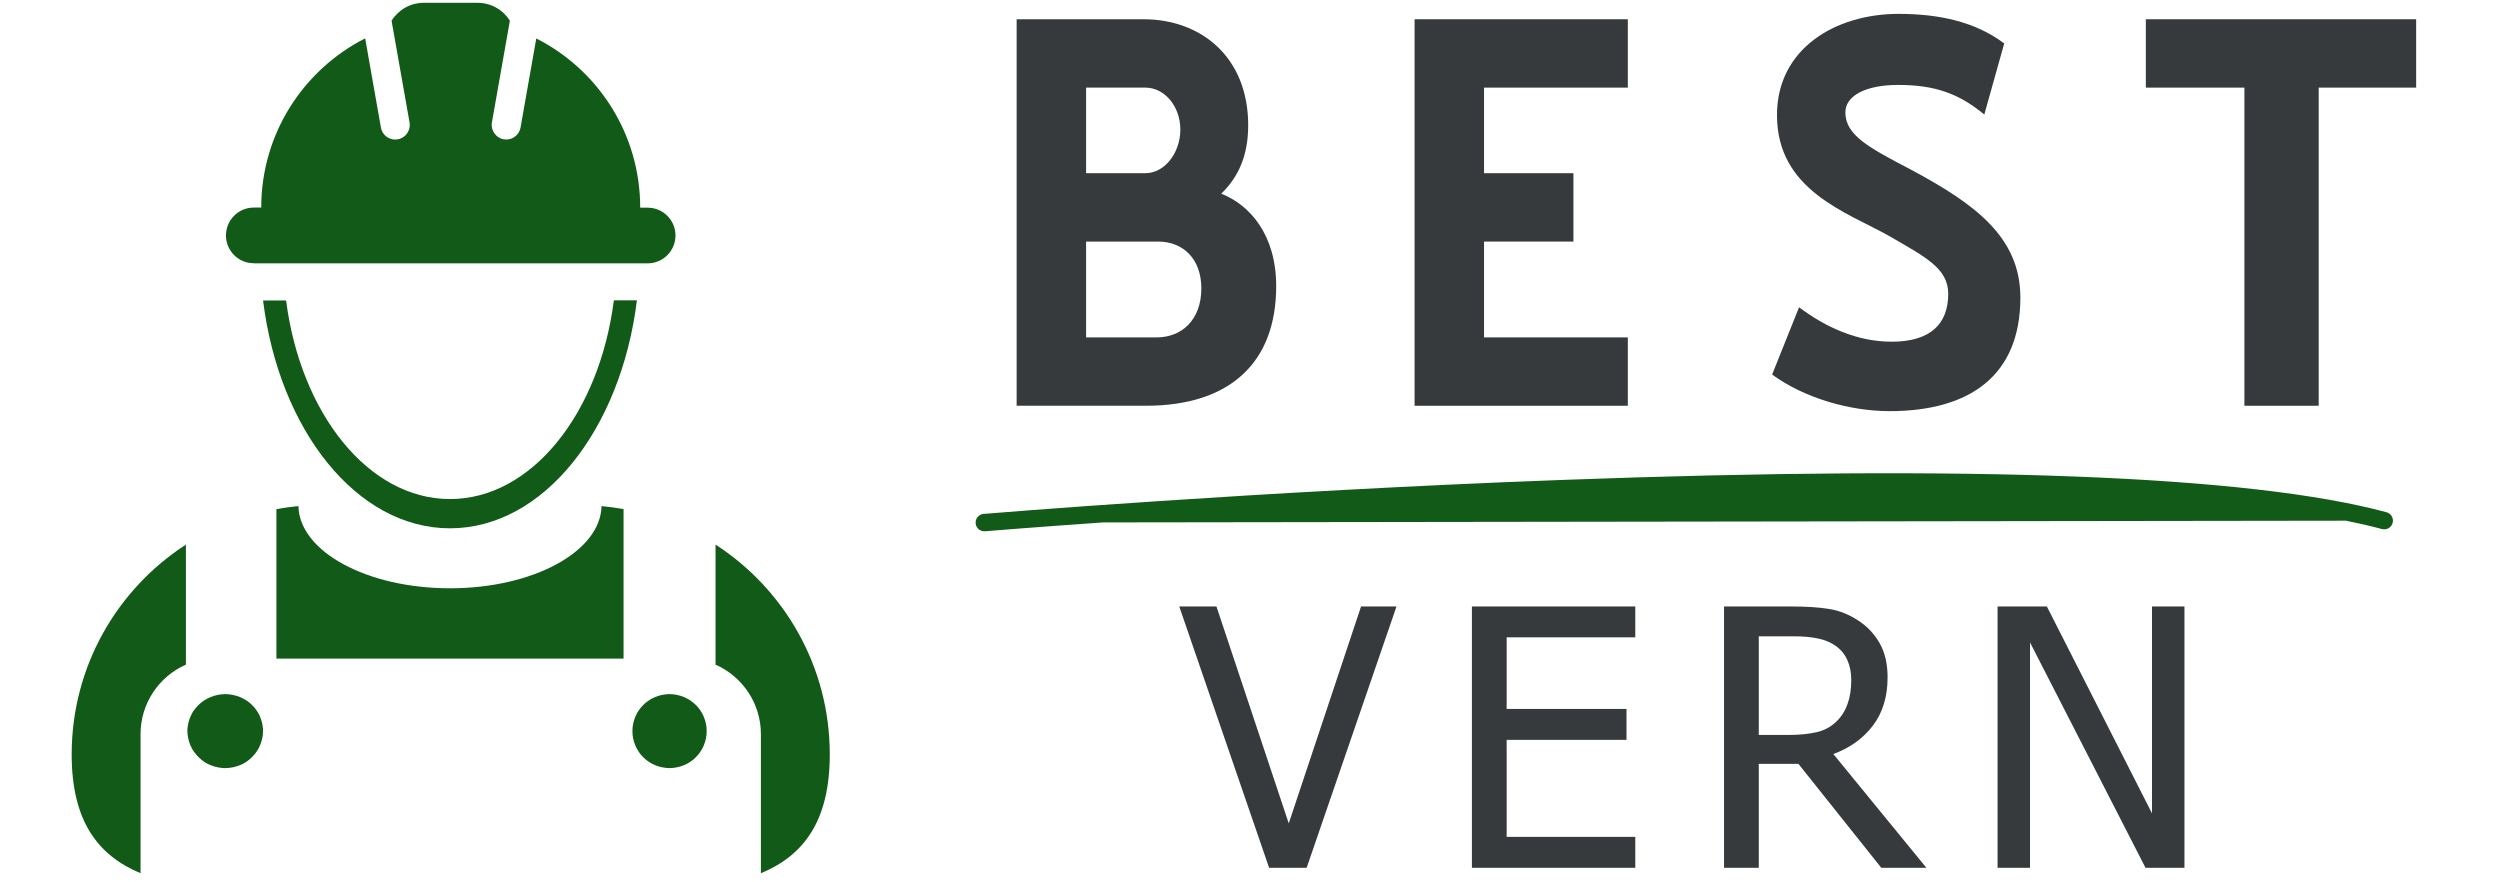 <svg xmlns="http://www.w3.org/2000/svg" viewBox="0 0 1238 437" width="1238px" height="437px" class="svg-logo" data-name="full-color-logo">null<path fill-rule="evenodd" clip-rule="evenodd" d="M125.64 130.349C118.018 130.349 111.898 124.169 111.898 116.596C111.898 108.968 118.073 102.787 125.64 102.787H129.367C129.367 66.204 150.287 34.521 180.831 18.986L188.62 63.142C189.232 66.649 192.236 69.099 195.686 69.099C196.131 69.099 196.52 69.044 196.966 68.988C200.916 68.32 203.475 64.534 202.807 60.636L193.906 10.244C197.244 4.898 203.141 1.39 209.873 1.39H236.523C243.255 1.39 249.208 4.954 252.491 10.244L243.589 60.636C242.921 64.534 245.536 68.264 249.431 68.988C249.876 69.044 250.265 69.099 250.71 69.099C254.104 69.099 257.164 66.649 257.776 63.142L265.565 19.041C296.11 34.521 317.029 66.204 317.029 102.843H320.757C328.323 102.843 334.499 109.023 334.499 116.596C334.499 124.224 328.323 130.405 320.757 130.405H125.64V130.349Z" fill="#115A17" stroke-opacity="0"></path><path fill-rule="evenodd" clip-rule="evenodd" d="M141.675 148.787C148.855 204.785 182.475 247.132 222.831 247.132C263.242 247.132 296.806 204.785 303.987 148.731H315.398C307.438 212.92 269.031 261.619 222.831 261.619C176.631 261.619 138.224 212.92 130.264 148.787H141.675Z" fill="#115A17" stroke-opacity="0"></path><path fill-rule="evenodd" clip-rule="evenodd" d="M136.876 252.124C140.438 251.457 144.111 250.957 147.784 250.623C148.285 273.141 181.676 291.321 222.859 291.321C263.986 291.321 297.377 273.141 297.878 250.623C301.551 250.957 305.168 251.457 308.786 252.124V326.126H136.876V252.124Z" fill="#115A17" stroke-opacity="0"></path><path fill-rule="evenodd" clip-rule="evenodd" d="M354.334 269.682C388.387 291.744 410.903 330.018 410.903 373.585C410.903 406.678 397.917 423.67 376.795 432.417V363.445C376.795 348.403 367.71 335.032 354.334 329.127V269.682Z" fill="#115A17" stroke-opacity="0"></path><path fill-rule="evenodd" clip-rule="evenodd" d="M92.062 329.127C78.686 334.976 69.602 348.403 69.602 363.445V432.417C48.479 423.614 35.493 406.622 35.493 373.585C35.493 330.018 58.009 291.744 92.062 269.682V329.127Z" fill="#115A17" stroke-opacity="0"></path><path fill-rule="evenodd" clip-rule="evenodd" d="M349.871 363.856C349.927 363.252 349.927 362.648 349.927 362.045C349.927 361.441 349.871 360.838 349.871 360.234C349.816 359.631 349.705 359.027 349.595 358.479C349.484 357.875 349.318 357.326 349.152 356.723C348.986 356.174 348.765 355.57 348.544 355.022C348.322 354.473 348.046 353.924 347.769 353.376C347.492 352.882 347.16 352.333 346.829 351.839C346.497 351.346 346.165 350.852 345.777 350.413C345.39 349.974 345.003 349.48 344.56 349.096C344.118 348.657 343.675 348.273 343.233 347.889C342.735 347.505 342.292 347.176 341.794 346.846C341.297 346.517 340.799 346.188 340.245 345.914C339.748 345.639 339.194 345.365 338.641 345.146C338.088 344.926 337.479 344.707 336.926 344.542C336.318 344.377 335.764 344.213 335.156 344.103C334.547 343.993 333.994 343.884 333.386 343.829C332.777 343.774 332.169 343.719 331.56 343.719C330.952 343.719 330.343 343.774 329.735 343.829C329.126 343.884 328.517 343.993 327.964 344.103C327.356 344.213 326.803 344.377 326.194 344.542C325.585 344.707 325.032 344.926 324.479 345.146C323.926 345.365 323.373 345.639 322.875 345.914C322.322 346.188 321.824 346.517 321.326 346.846C320.828 347.176 320.33 347.505 319.887 347.889C319.445 348.273 318.947 348.657 318.56 349.096C318.117 349.535 317.73 349.974 317.343 350.413C316.955 350.907 316.624 351.346 316.292 351.839C315.96 352.333 315.628 352.827 315.351 353.376C315.075 353.924 314.798 354.473 314.577 355.022C314.355 355.57 314.134 356.174 313.968 356.723C313.802 357.326 313.636 357.875 313.526 358.479C313.415 359.082 313.304 359.631 313.249 360.234C313.194 360.838 313.194 361.441 313.194 362.045C313.194 362.648 313.249 363.252 313.249 363.856C313.304 364.459 313.415 365.063 313.526 365.611C313.636 366.215 313.802 366.764 313.968 367.367C314.134 367.916 314.355 368.519 314.577 369.068C314.798 369.617 315.075 370.165 315.351 370.714C315.628 371.208 315.96 371.757 316.292 372.25C316.624 372.744 316.955 373.238 317.343 373.677C317.73 374.171 318.117 374.61 318.56 374.994C319.002 375.433 319.445 375.817 319.887 376.201C320.33 376.585 320.828 376.914 321.326 377.243C321.824 377.573 322.322 377.902 322.875 378.176C323.373 378.45 323.926 378.725 324.479 378.944C325.032 379.164 325.585 379.383 326.194 379.548C326.803 379.712 327.356 379.877 327.964 379.987C328.573 380.097 329.126 380.206 329.735 380.261C330.343 380.316 330.952 380.371 331.56 380.371C332.169 380.371 332.777 380.316 333.386 380.261C333.994 380.206 334.603 380.097 335.156 379.987C335.764 379.877 336.318 379.712 336.926 379.548C337.479 379.383 338.088 379.164 338.641 378.944C339.194 378.725 339.748 378.45 340.245 378.176C340.799 377.902 341.297 377.573 341.794 377.243C342.292 376.914 342.79 376.585 343.233 376.201C343.675 375.817 344.173 375.433 344.56 374.994C345.003 374.555 345.39 374.116 345.777 373.677C346.165 373.238 346.497 372.744 346.829 372.25C347.16 371.757 347.492 371.263 347.769 370.714C348.046 370.165 348.322 369.617 348.544 369.068C348.765 368.519 348.986 367.916 349.152 367.367C349.318 366.764 349.484 366.215 349.595 365.611C349.705 365.008 349.816 364.404 349.871 363.856Z" fill="#115A17" stroke-opacity="0"></path><path fill-rule="evenodd" clip-rule="evenodd" d="M130.264 361.99C130.264 362.592 130.208 363.194 130.152 363.795C130.096 364.397 130.04 364.999 129.872 365.546C129.76 366.148 129.592 366.695 129.424 367.297C129.256 367.898 129.032 368.445 128.808 368.992C128.584 369.539 128.304 370.086 128.024 370.633C127.744 371.181 127.408 371.673 127.072 372.165C126.736 372.658 126.4 373.15 126.008 373.588C125.616 374.08 125.223 374.517 124.775 374.955C124.327 375.393 123.879 375.776 123.431 376.159C122.983 376.542 122.479 376.925 121.975 377.253C121.471 377.581 120.967 377.854 120.407 378.183C119.847 378.456 119.343 378.73 118.727 378.949C118.167 379.167 117.607 379.386 116.991 379.55C116.375 379.714 115.815 379.879 115.199 379.988C114.582 380.097 113.966 380.207 113.406 380.261C112.79 380.316 112.174 380.371 111.558 380.371C110.942 380.371 110.326 380.371 109.71 380.261C109.094 380.152 108.478 380.097 107.918 379.988C107.302 379.879 106.742 379.714 106.126 379.55C105.51 379.386 104.95 379.167 104.39 378.949C103.829 378.73 103.269 378.456 102.709 378.183C102.149 377.909 101.645 377.581 101.141 377.253C100.637 376.925 100.133 376.542 99.685 376.159C99.237 375.776 98.789 375.393 98.341 374.955C97.893 374.517 97.501 374.08 97.109 373.588C96.717 373.15 96.325 372.658 95.989 372.165C95.653 371.673 95.317 371.181 95.037 370.633C94.757 370.086 94.477 369.539 94.253 368.992C94.029 368.445 93.805 367.898 93.636 367.297C93.469 366.749 93.3 366.148 93.189 365.546C93.076 364.944 92.965 364.343 92.909 363.795C92.853 363.194 92.796 362.592 92.796 361.99C92.796 361.388 92.796 360.787 92.909 360.185C92.965 359.583 93.076 359.036 93.189 358.434C93.3 357.833 93.469 357.286 93.636 356.684C93.805 356.137 94.029 355.535 94.253 354.988C94.477 354.441 94.757 353.894 95.037 353.347C95.317 352.8 95.653 352.308 95.989 351.815C96.325 351.323 96.717 350.831 97.109 350.393C97.501 349.955 97.893 349.518 98.341 349.08C98.789 348.642 99.237 348.259 99.685 347.876C100.189 347.494 100.637 347.165 101.141 346.837C101.645 346.509 102.205 346.181 102.709 345.907C103.269 345.634 103.829 345.36 104.39 345.141C104.95 344.922 105.51 344.704 106.126 344.54C106.686 344.375 107.302 344.211 107.918 344.102C108.534 343.993 109.094 343.883 109.71 343.828C110.326 343.774 110.942 343.719 111.558 343.719C112.174 343.719 112.79 343.774 113.406 343.828C114.022 343.883 114.582 343.993 115.199 344.102C115.815 344.211 116.375 344.375 116.991 344.54C117.551 344.704 118.167 344.922 118.727 345.141C119.287 345.36 119.847 345.634 120.407 345.907C120.967 346.181 121.471 346.509 121.975 346.837C122.479 347.165 122.983 347.494 123.431 347.876C123.935 348.259 124.327 348.642 124.775 349.08C125.223 349.518 125.616 349.955 126.008 350.393C126.4 350.885 126.736 351.323 127.072 351.815C127.408 352.308 127.744 352.8 128.024 353.347C128.304 353.894 128.584 354.386 128.808 354.988C129.032 355.535 129.256 356.082 129.424 356.684C129.592 357.286 129.76 357.833 129.872 358.434C129.984 359.036 130.096 359.583 130.152 360.185C130.264 360.787 130.264 361.388 130.264 361.99Z" fill="#115A17" stroke-opacity="0"></path><path d="M537.838 119.628V167.078H572.771C585.572 167.078 594.905 158.014 594.905 142.82C594.905 127.892 585.572 119.628 573.572 119.628H537.838ZM537.838 43.389V85.773H567.172C576.771 85.773 584.505 75.645 584.505 64.182C584.505 52.718 576.771 43.389 567.172 43.389H537.838ZM566.372 9.534C594.37 9.534 618.105 27.927 618.105 62.048C618.105 76.978 613.304 87.64 604.771 95.904C618.904 101.501 631.97 116.162 631.97 141.754C631.97 179.341 609.304 200.932 567.438 200.932H503.438V9.534H566.372Z" fill="#373A3C" stroke-opacity="0"></path><path d="M700.496 9.534H806.096V43.389H734.895V85.773H779.165V119.628H734.895V167.078H806.096V200.932H700.496V9.534Z" fill="#373A3C" stroke-opacity="0"></path><path d="M877.557 185.471L890.896 152.15C903.958 162.012 919.692 169.211 936.763 169.211C955.961 169.211 964.761 160.413 964.761 145.486C964.761 132.69 953.027 127.092 935.696 116.962C914.363 104.967 879.961 94.304 879.961 56.983C879.961 24.195 908.757 6.868 940.226 6.868C960.491 6.868 978.36 10.867 992.49 21.529L982.622 56.717C970.09 46.321 958.095 42.056 939.957 42.056C923.962 42.056 913.825 47.387 913.825 55.651C913.825 67.113 925.828 73.245 946.093 83.907C978.092 100.968 1000.49 117.495 1000.49 147.351C1000.49 186.005 975.427 203.598 935.696 203.598C916.229 203.598 893.56 197.2 877.557 185.471Z" fill="#373A3C" stroke-opacity="0"></path><path d="M1148.22 43.389V200.932H1111.42V43.389H1062.62V9.534H1196.48V43.389H1148.22Z" fill="#373A3C" stroke-opacity="0"></path><path d="M1181.79 253.655C1114.35 235.491 976.898 230.109 773.283 237.669C621.833 243.289 488.41 254.373 487.081 254.484C484.707 254.684 482.944 256.769 483.142 259.142C483.331 261.392 485.217 263.093 487.436 263.093C487.557 263.093 487.677 263.088 487.8 263.078C488.859 262.989 510.709 261.187 546.25 258.7L1161.74 257.845C1168.09 259.126 1174.05 260.501 1179.55 261.982C1181.85 262.599 1184.21 261.24 1184.84 258.941C1185.45 256.641 1184.09 254.275 1181.79 253.655Z" fill="#115A17" stroke-opacity="0"></path><path d="M691.547 300.325L647.054 429.719H628.457L583.964 300.325H602.387L638.19 407.733L673.993 300.325H691.547ZM728.89 429.719V300.325H809.794V315.619H746.096V351.074H805.449V366.369H746.096V414.425H809.794V429.719H728.89ZM953.938 429.719H931.604L890.587 378.274H870.948V429.719H853.741V300.325H887.111C894.527 300.325 900.725 300.73 905.708 301.541C910.748 302.352 915.528 304.235 920.046 307.19C924.565 310.086 928.128 313.823 930.735 318.4C933.4 322.977 934.733 328.654 934.733 335.432C934.733 344.933 932.328 352.87 927.52 359.243C922.711 365.616 916.165 370.337 907.88 373.408L953.938 429.719ZM916.744 336.736C916.744 332.97 916.078 329.639 914.745 326.742C913.413 323.788 911.356 321.383 908.575 319.53C906.142 317.907 903.304 316.778 900.059 316.14C896.815 315.445 892.789 315.098 887.98 315.098H870.948V363.936H886.068C890.993 363.936 895.425 363.501 899.364 362.632C903.304 361.763 906.664 359.967 909.444 357.244C911.936 354.811 913.761 351.914 914.919 348.554C916.136 345.194 916.744 341.255 916.744 336.736ZM1081.74 429.719H1062.45L1005.27 318.139V429.719H989.195V300.325H1013.61L1065.67 402.78V300.325H1081.74V429.719Z" fill="#373A3C" stroke-opacity="0"></path></svg>